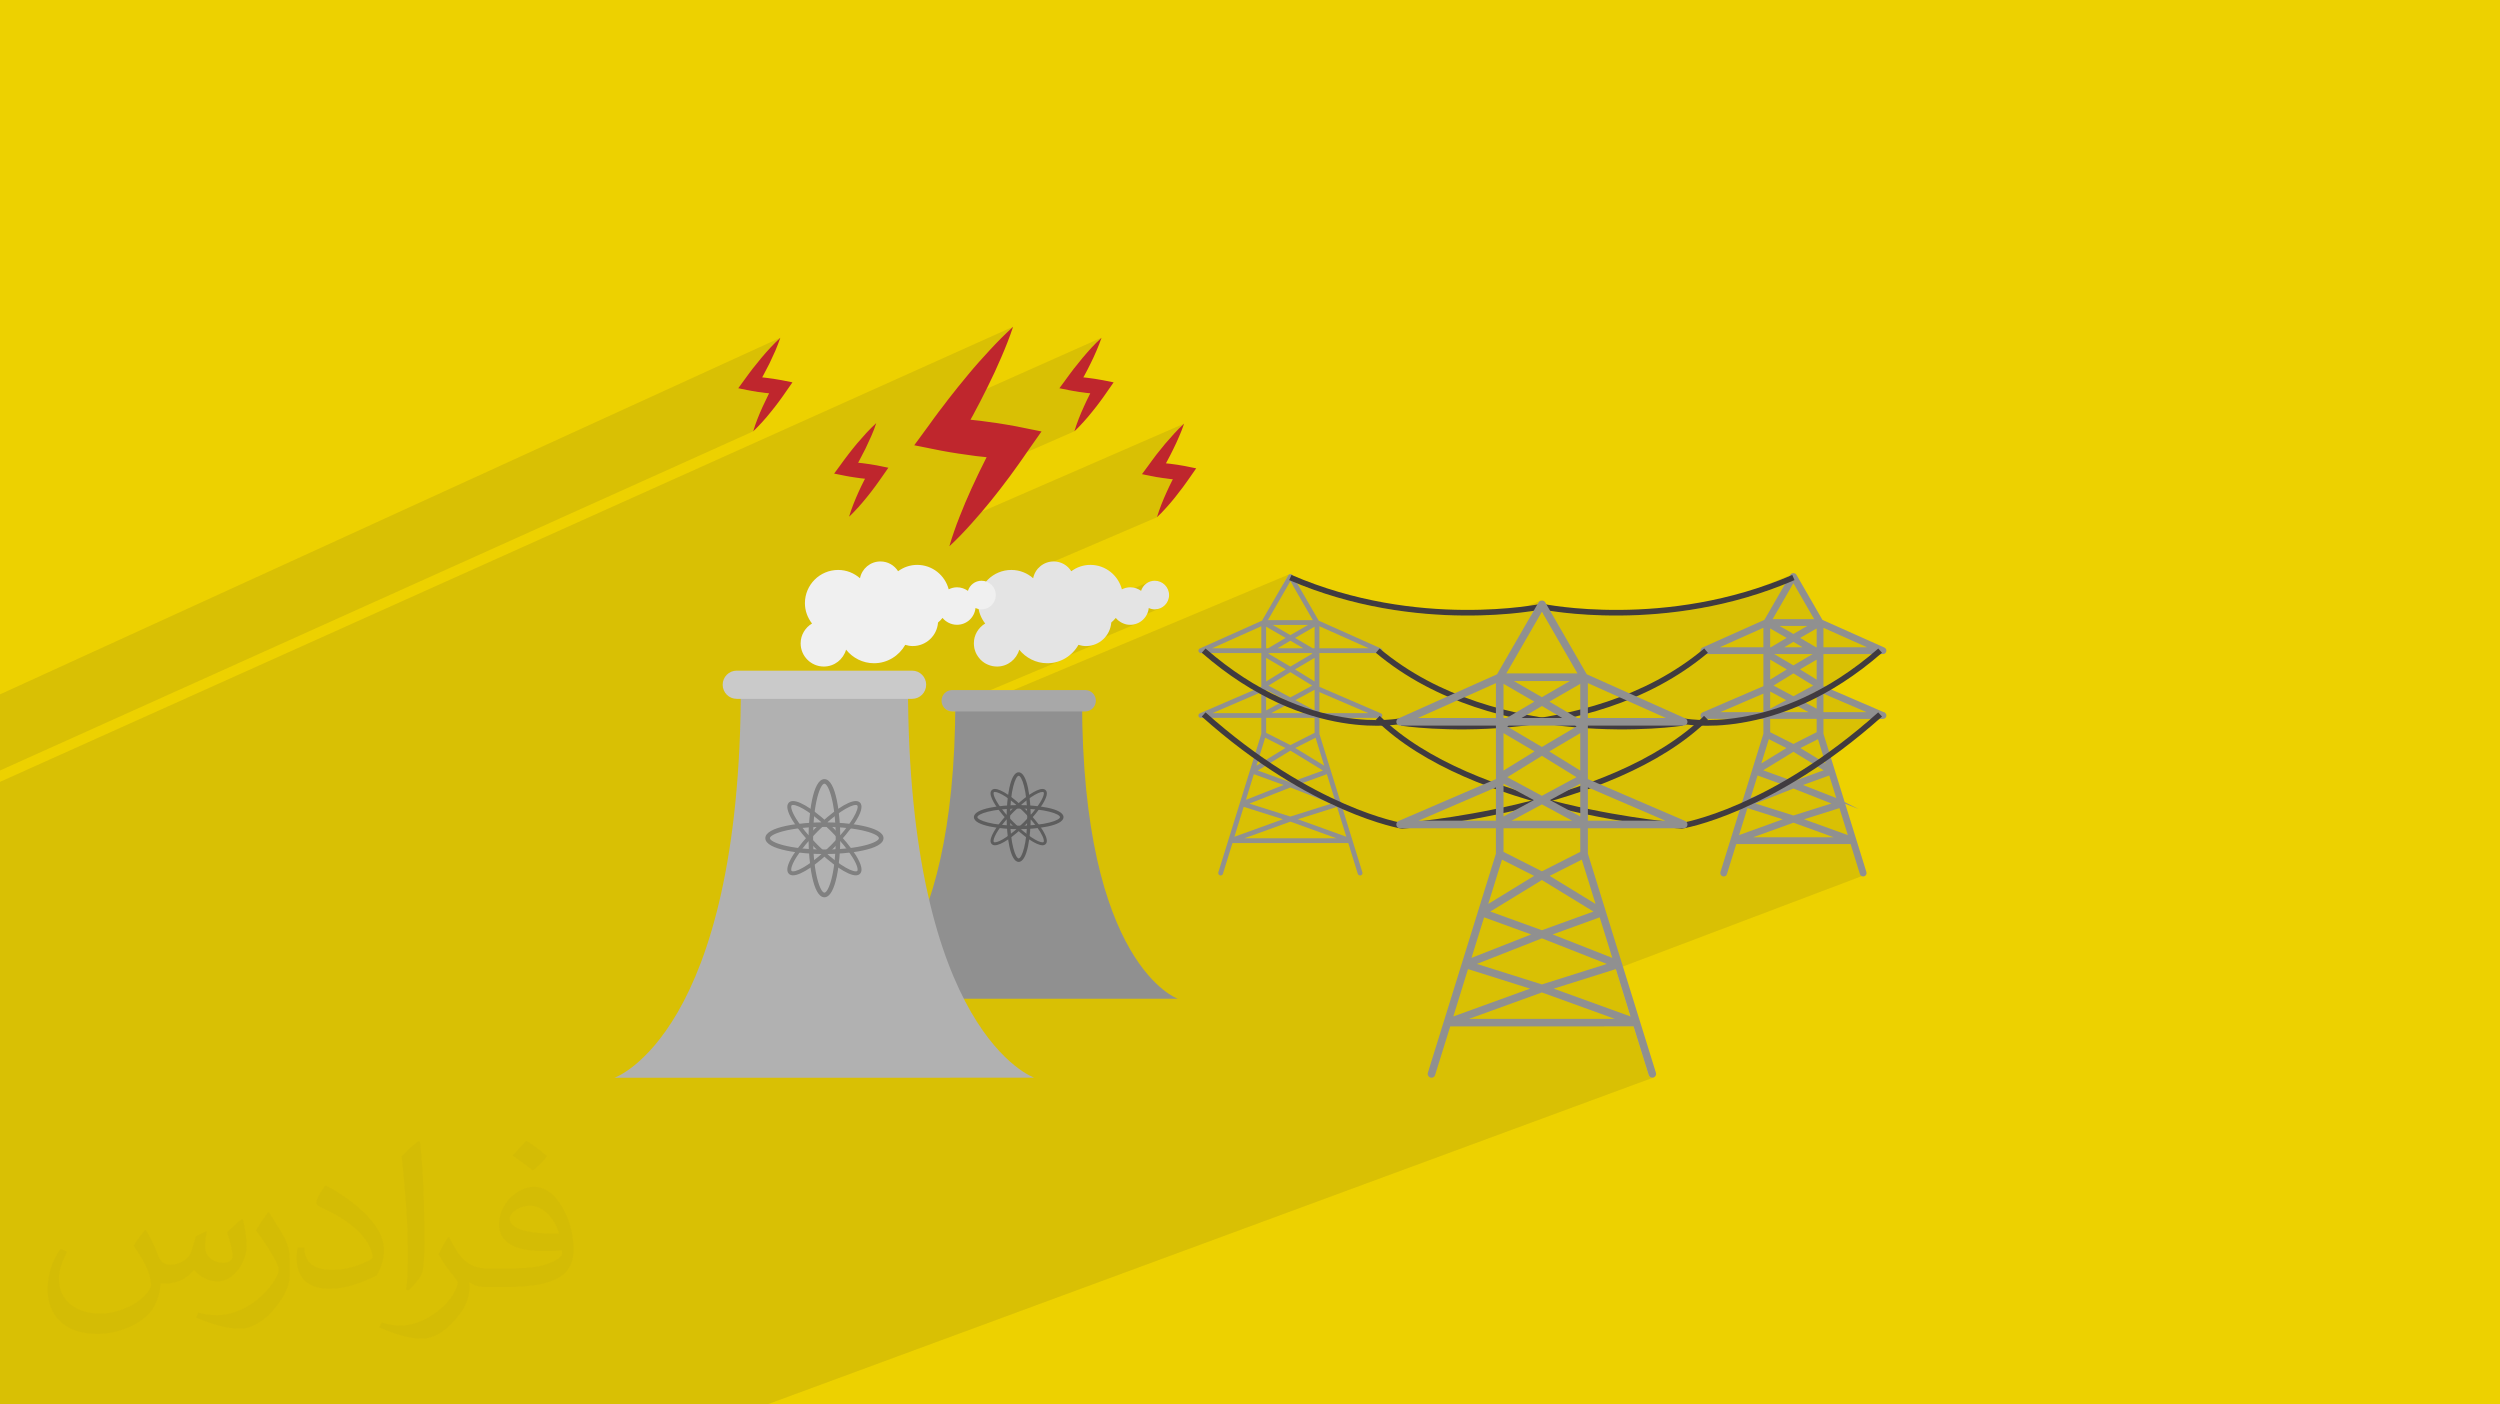 <?xml version="1.0" encoding="UTF-8"?>
<!DOCTYPE svg PUBLIC "-//W3C//DTD SVG 1.0//EN" "http://www.w3.org/TR/2001/REC-SVG-20010904/DTD/svg10.dtd">
<!-- Creator: CorelDRAW -->
<svg xmlns="http://www.w3.org/2000/svg" xml:space="preserve" width="94.192mm" height="52.917mm" version="1.0" style="shape-rendering:geometricPrecision; text-rendering:geometricPrecision; image-rendering:optimizeQuality; fill-rule:evenodd; clip-rule:evenodd"
viewBox="0 0 9404.92 5283.66"
 xmlns:xlink="http://www.w3.org/1999/xlink"
 xmlns:xodm="http://www.corel.com/coreldraw/odm/2003">
 <defs>
  <style type="text/css">
   <![CDATA[
    .str0 {stroke:#909090;stroke-width:7.61;stroke-miterlimit:22.926}
    .fil4 {fill:#403B40;fill-rule:nonzero}
    .fil8 {fill:#5D5D5D;fill-rule:nonzero}
    .fil11 {fill:gray;fill-rule:nonzero}
    .fil3 {fill:#909090;fill-rule:nonzero}
    .fil7 {fill:#A8A8A8;fill-rule:nonzero}
    .fil9 {fill:#B1B1B1;fill-rule:nonzero}
    .fil5 {fill:#BF262D;fill-rule:nonzero}
    .fil10 {fill:#CACACA;fill-rule:nonzero}
    .fil6 {fill:#E4E4E4;fill-rule:nonzero}
    .fil12 {fill:#F0F0F0;fill-rule:nonzero}
    .fil2 {fill:#373435;fill-opacity:0.031}
    .fil1 {fill:#2B2A29;fill-opacity:0.102}
    .fil0 {fill:#EDD100}
   ]]>
  </style>
 </defs>
 <g id="Layer_x0020_1">
  <polygon class="fil0" points="-0,0 9404.92,0 9404.92,5283.66 -0,5283.66 "/>
  <path class="fil1" d="M-0 5252.97l0 -1.68 0 -4.93 0 -1.56 0 -4.65 0 -3.62 0 -1.42 0 -1.33 0 -0.92 0 -0.17 0 -0.67 0 -0.01 0 -0.36 0 -1.31 0 -2.71 0 -1.46 0 -1.66 0 -1.33 0 -0.13 0 -5.5 0 -0.97 0 -6.07 0 -0.05 0 -5.54 0 -0.17 0 -4.61 0 -1.03 0 -1.39 0 -4.11 0 -1.82 0 -2.39 0 -4.26 0 -0.24 0 -0.07 0 -2.78 0 -0.04 0 -5.54 0 -0.91 0 -0.61 0 -6.7 0 -2.81 0 -0.18 0 -0.64 0 -0.59 0 -5.76 0 -4.46 0 -3.69 0 -2.62 0 -1.73 0 -6.66 0 -0.92 0 -15 0 -0.26 0 -0.56 0 -1.39 0 -0.59 0 -1.31 0 -0.98 0 -1.25 0 -5.74 0 -4.38 0 -6.07 0 -2.66 0 -1.06 0 -3.21 0 -5.12 0 -3.63 0 -1.04 0 -1.17 0 -2.89 0 -3.66 0 -3.37 0 -3.03 0 -0.17 0 -1.95 0 -3.43 0 -2.69 0 -0.3 0 -0.86 0 -4.41 0 -0.05 0 -8.57 0 -2.06 0 -0.34 0 -10.7 0 -2.02 0 -0.76 0 -4.75 0 -0.11 0 -0.28 0 -0.01 0 -1.49 0 -1.04 0 -2.23 0 -0.57 0 -3.83 0 -3.14 0 -0.73 0 -1.96 0 -0.21 0 -2.18 0 -3.49 0 -9.4 0 -0.8 0 -12.74 0 -0.83 0 -0.03 0 -6.33 0 -1.38 0 -4.43 0 -1.66 0 -5.3 0 -1.52 0 -0.92 0 -2.1 0 -4.72 0 -7.53 0 -8.67 0 -10.81 0 -4.2 0 -0.46 0 -2.72 0 -0.45 0 -1.54 0 -1.32 0 -10.85 0 -0.79 0 -0.79 0 -3.52 0 -0.37 0 -9.77 0 -6.12 0 -0.3 0 -0.52 0 -1.51 0 -18.63 0 -3.13 0 -0.31 0 -1.17 0 -0.09 0 -6.98 0 -0.37 0 -5.14 0 -2.35 0 -9.57 0 -1.69 0 -0.26 0 -6.96 0 -1.01 0 -1.31 0 -4.7 0 -7.29 0 -3.63 0 -0.8 0 -3.84 0 -0.26 0 -4.54 0 -2.96 0 -1.53 0 -2.17 0 -6.81 0 -0.06 0 -6.68 0 -2.95 0 -1.16 0 -4.73 0 -2.38 0 -5.54 0 -8.91 0 -29.14 0 -0.07 0 -6.61 0 -1 0 -18.2 0 -5.94 0 -5.82 0 -5.6 0 -8.16 0 -14.17 0 -7.89 0 -6.67 0 -1.54 0 -5.23 0 -0.38 0 -1.1 0 -1.32 0 -6.57 0 -2.43 0 -2.73 0 -2.92 0 -4.84 0 -4.74 0 -4.8 0 -10.72 0 -10.37 0 -4.14 0 -4.94 0 -10.39 0 -1.54 0 -3.43 0 -2.06 0 -0.88 0 -1.35 0 -5.37 0 -7.23 0 -3.55 0 -0.42 0 -0.08 0 -9.11 0 -2.38 0 -12.25 0 -1.29 0 -2.94 0 -5.14 0 -8 0 -3.23 0 -11.73 0 -15.83 0 -19.41 0 -11.59 0 -11.3 0 -1.13 0 -5.64 0 -2.56 0 -5.2 0 -1.78 0 -0.92 0 -2.75 0 -9.7 0 -9.33 0 -8.1 0 -3.03 0 -4.38 0 -16.47 0 -8.32 0 -3.21 0 -0.86 0 -1.86 0 -5.62 0 -4.23 0 -7.2 0 -6.44 0 -75.92 0 -17.44 0 -23.17 0 -1.53 0 -10.56 0 -4.47 0 -18.17 0 -5.99 0 -4.37 0 -3.01 0 -3.67 0 -5.43 0 -5.91 0 -6.24 0 -1.08 0 -4.17 0 -13.31 0 -6.03 0 -5.98 0 -1.54 0 -5.08 0 -8.24 0 -4.18 0 -6 0 -7.48 0 -24.96 0 -18.92 0 -14.08 0 -0.15 0 -30.21 0 -51.94 0 -15.95 0 -5.39 0 -5.4 0 -2.33 0 -2.59 0 -5.64 0 -7.07 0 -9.39 0 -3.24 0 -2.87 0 -8.3 0 -14.43 0 -0.75 0 -2.22 0 -4.67 0 -11.53 0 -6.17 0 -5.01 0 -3 0 -3.55 0 -12.04 0 -7.18 0 -5.29 0 -5.34 0 -7.28 0 -1.09 0 -14.86 0 -0.16 0 -6.32 0 -4.09 0 -23.44 0 -5.33 0 -3.04 0 -4.1 0 -8.58 0 -14.4 0 -4.28 0 -11.05 0 -1.57 0 -23.15 0 -19.98 0 -9.56 0 -3.15 0 -0.26 0 -6.05 0 -6.59 0 -13.58 0 -3.42 0 -6.62 0 -14.25 0 -7.51 0 -5.8 0 -4.18 0 -8.83 0 -16.16 0 -9.56 0 -70.44 0 -41.62 0 -18.85 0 -14.73 0 -3.13 0 -6.95 0 -3.42 0 -16.68 0 -2.29 0 -4.29 0 -13.89 0 -14.86 0 -3.1 0 -4.3 0 -0.76 0 -0.01 0 -7.83 0 -3.59 0 -11.14 0 -3.48 0 -0.02 0 -2.67 0 -9.53 0 -5.48 0 -4.26 0 -8.68 0 -6.84 0 -8.51 0 -3.36 0 -0.01 0 -8.24 0 -4.3 0 -0.67 0 -7.92 0 -12.39 0 -4.81 0 -18.67 0 -1.68 0 -2.19 0 -10.92 0 -6.9 0 -5.7 0 -4.09 0 -2.78 0 -5.93 0 -11.3 0 -12.11 0 -9.85 0 -9.95 0 -8.95 0 -26.93 0 -50.7 0 -23.14 0 -20.83 3811.12 -1712.14 -5.76 5.28 -5.71 5.3 -5.67 5.32 -5.63 5.34 -5.59 5.36 -5.55 5.39 -5.5 5.41 -5.46 5.43 -5.42 5.45 -5.38 5.47 -5.34 5.5 -5.31 5.51 -5.27 5.53 -5.25 5.56 -5.22 5.57 -5.19 5.6 -10.34 11.23 -10.29 11.26 -10.22 11.3 -10.14 11.34 -10.04 11.39 -9.93 11.46 -9.82 11.53 -9.68 11.6 -9.74 11.66 -9.66 11.71 -9.59 11.74 -9.52 11.78 -9.45 11.81 -9.4 11.84 -9.34 11.86 -9.29 11.89 -4.64 5.97 -4.59 6 -4.56 6.02 -4.53 6.03 -4.52 6.04 -4.52 6.02 -1.7 2.25 605.57 -269.57 -2.46 2.21 -2.44 2.22 -2.42 2.23 -2.41 2.25 -2.4 2.26 -2.39 2.3 -2.39 2.33 -2.38 2.36 -2.29 2.31 -2.27 2.33 -2.27 2.34 -2.26 2.36 -2.25 2.37 -2.27 2.37 -2.27 2.39 -2.29 2.38 -4.33 4.77 -4.33 4.79 -4.31 4.82 -4.3 4.85 -4.28 4.88 -4.25 4.91 -4.22 4.96 -4.18 4.99 -4.14 4.94 -4.1 4.96 -4.08 4.98 -4.04 5 -4.03 5.03 -4.01 5.04 -4 5.07 -3.99 5.08 -1.95 2.56 -1.93 2.55 -1.93 2.56 -1.91 2.55 -1.92 2.56 -1.92 2.55 -1.93 2.56 -1.95 2.55 -1.95 2.57 -1.93 2.6 -1.91 2.63 -1.9 2.64 -1.89 2.63 -1.89 2.63 -1.87 2.61 -1.88 2.57 -24.03 32.65 43.07 8.61 3.48 0.66 3.49 0.63 3.49 0.6 3.49 0.58 3.51 0.57 3.52 0.57 0.77 0.12 97.23 -42.94 0.02 0.01 -97.22 42.94 2.75 0.44 3.56 0.59 3.48 0.5 3.48 0.49 3.48 0.47 3.48 0.47 3.48 0.47 3.48 0.47 3.48 0.49 3.48 0.5 2.14 0.25 2.15 0.26 2.17 0.25 2.17 0.24 2.17 0.23 2.16 0.21 2.16 0.2 2.14 0.18 -0.42 0.77 -0.4 0.76 -0.39 0.77 -0.38 0.76 -0.39 0.77 -0.39 0.77 -0.4 0.76 -0.41 0.77 -2.72 5.45 -2.72 5.47 -2.7 5.49 -2.68 5.52 -2.64 5.53 -2.6 5.56 -2.56 5.57 -2.5 5.6 -2.6 5.55 -2.52 5.58 -2.46 5.62 -2.41 5.66 -2.36 5.69 -2.34 5.72 -2.31 5.74 -2.3 5.77 -1.11 2.9 -1.1 2.89 -1.1 2.91 -1.09 2.91 -1.08 2.92 -1.06 2.93 -1.05 2.95 -1.03 2.97 -1.02 2.98 -1.01 2.98 -1.01 2.99 -0.99 3 -0.97 3.01 -0.94 3.02 -0.91 3.03 -0.87 3.06 -360.21 157.97 -2.34 4.81 -6.21 12.98 -6.15 13.02 -6.07 13.05 -5.99 13.08 -5.97 13.13 -5.86 13.18 -5.75 13.25 -5.65 13.29 -5.57 13.36 -5.49 13.4 -5.43 13.45 -5.38 13.49 -2.63 6.8 -2.6 6.81 -2.58 6.81 -0.22 0.6 852.93 -371.28 -2.46 2.23 -2.44 2.24 -2.42 2.26 -2.41 2.27 -2.4 2.28 -2.4 2.29 -2.38 2.3 -2.39 2.3 -2.29 2.37 -2.26 2.36 -2.26 2.35 -2.24 2.34 -2.23 2.34 -2.22 2.35 -2.22 2.36 -2.21 2.37 -4.41 4.84 -4.38 4.85 -4.35 4.85 -4.33 4.86 -4.29 4.87 -4.26 4.88 -4.23 4.9 -4.18 4.92 -4.14 4.95 -4.11 4.99 -4.07 5.01 -4.05 5.02 -4.02 5.04 -4.01 5.04 -4 5.04 -4 5.02 -1.95 2.56 -1.93 2.58 -1.92 2.59 -1.92 2.6 -1.91 2.6 -1.93 2.59 -1.93 2.58 -1.94 2.56 -1.95 2.57 -1.93 2.58 -1.91 2.6 -1.9 2.61 -1.89 2.62 -1.89 2.63 -1.87 2.64 -1.88 2.64 -24.03 32.42 43.07 8.61 3.49 0.73 3.51 0.66 3.51 0.6 3.52 0.57 3.53 0.54 2.55 0.4 98.88 -42.71 0.02 0 -98.89 42.71 0.96 0.15 3.51 0.55 3.49 0.58 3.48 0.51 3.49 0.51 3.48 0.5 3.48 0.49 3.48 0.49 3.48 0.47 3.48 0.45 3.48 0.44 2.2 0.25 2.19 0.26 2.16 0.25 2.16 0.26 2.14 0.25 2.14 0.26 2.13 0.25 2.13 0.26 -0.41 0.69 -0.4 0.71 -0.39 0.73 -0.39 0.74 -0.38 0.75 -0.39 0.75 -0.4 0.77 -0.41 0.76 -2.72 5.45 -2.72 5.47 -2.7 5.49 -2.68 5.52 -2.64 5.53 -2.6 5.56 -2.56 5.57 -2.5 5.6 -2.53 5.62 -2.5 5.64 -2.45 5.67 -2.43 5.68 -2.39 5.71 -2.36 5.72 -2.33 5.75 -2.31 5.77 -1.17 2.9 -1.13 2.89 -1.1 2.9 -1.08 2.91 -1.05 2.92 -1.04 2.94 -1.03 2.95 -1.02 2.97 -1.02 2.91 -1.02 2.92 -1 2.95 -0.99 2.97 -0.97 2.99 -0.94 3.01 -0.91 3.04 -0.87 3.05 -445.34 190.92 -2.7 2.66 -7.76 10.76 -5.86 12.02 -3.75 13.07 -680.66 291.37 2.77 2.02 336.93 -144.21 5.14 5.6 5.72 5.03 0.31 0.22 112.83 -48.26 1.43 0.63 1.44 0.59 1.45 0.55 1.47 0.52 1.48 0.49 1.49 0.44 1.51 0.41 1.52 0.36 0.62 2.85 372.33 -159.13 -8.54 4.07 -8.18 4.68 -7.77 5.25 -347.14 148.35 0.32 1.45 2.09 7.34 2.53 7.15 2.94 6.95 3.33 6.74 3.71 6.5 4.07 6.28 4.42 6.03 -9.13 6.26 -8.25 7.34 -7.27 8.31 -6.19 9.18 -4.99 9.95 -3.7 10.64 -2.3 11.21 -0.79 11.69 1.77 17.61 3.96 12.79 554.65 -235.23 -3.61 1.7 -550.99 233.68 1.07 3.46 5.01 9.25 651.17 -275.95 -7.79 3.39 -7.09 4.54 -6.27 5.58 -5.34 6.48 -4.3 7.28 -3.16 7.95 -605.82 256.46 2.27 2.75 12.91 10.65 7.6 4.11 124.66 -52.7 9.93 11.04 11.02 9.92 3.46 2.51 338.75 -142.95 5.13 5.6 5.45 4.82 113.42 -47.83 2.6 1.13 2.67 1.02 2.74 0.89 2.81 0.76 2.85 0.6 2.9 0.45 2.94 0.28 2.97 0.09 10.84 -1.09 10.11 -3.14 -137.39 57.88 0.77 0.32 7.47 2.22 7.82 1.37 8.11 0.47 13.33 -1.26 12.47 -3.62 -200.7 84.46 1.14 0.12 3.64 0.25 3.71 0.08 18.38 -1.78 17.18 -5.09 -168.28 70.77 5.56 -0.58 9.02 -1.58 8.8 -2.17 8.56 -2.75 8.29 -3.29 -435.91 183.27 2.68 2.23 6.82 3.72 7.54 2.37 8.1 0.82 11.56 0 -0.16 11.52 1256.35 -527.23 -1.89 1.3 -1.47 1.82 -19.69 34.07 27.52 -11.53 9.04 15.67 16.78 -7.03 37.09 14.55 36.95 13.4 36.77 12.3 36.54 11.24 36.27 10.21 35.96 9.24 35.58 8.3 35.17 7.41 34.7 6.55 34.2 5.73 33.64 4.96 33.04 4.23 32.4 3.54 31.7 2.89 30.96 2.29 30.17 1.73 29.35 1.2 28.47 0.72 27.55 0.27 26.57 -0.12 25.55 -0.48 24.49 -0.8 23.38 -1.08 22.22 -1.31 21.03 -1.5 15.43 -1.29 118.11 -48.35 -3 2.06 -2.34 2.88 -4.81 8.35 -78.87 32.27 10.85 -1.16 15.75 -1.86 14.31 -1.84 12.83 -1.79 11.3 -1.69 -12.16 21.07 43.21 -17.65 4.33 7.51 26.72 -10.91 11.3 1.69 12.84 1.79 14.32 1.84 15.75 1.86 17.14 1.83 18.47 1.76 19.78 1.65 21.03 1.51 22.23 1.31 23.38 1.07 24.5 0.8 25.56 0.48 26.57 0.12 27.55 -0.27 28.48 -0.72 29.35 -1.21 30.18 -1.72 30.96 -2.3 31.71 -2.9 32.39 -3.54 33.05 -4.23 33.64 -4.96 34.2 -5.74 34.7 -6.55 24.96 -5.26 286.62 -115.64 -1.89 1.3 -1.47 1.82 -0.45 0.78 -39.77 16.4 -228.56 92.21 31.3 -7.31 35.95 -9.25 36.27 -10.21 36.53 -11.24 36.76 -12.31 36.95 -13.41 37.08 -14.56 -1.37 2.38 27.13 -10.93 84.58 146.62 -44.96 17.95 26.82 0 -66.44 38.37 -21.37 8.53 3.42 1.97 -7.03 4.15 116.23 -46.34 0 5.43 17.94 -7.15 185.38 82.85 -45.86 18.13 50.37 0 -11.88 9.85 -11.85 9.61 -7.36 5.82 64.02 -25.27 4.94 0 1.56 -0.14 1.48 -0.4 -78.68 31.05 -9.56 7.38 -11.74 8.86 -11.71 8.62 -11.66 8.38 -11.62 8.14 -11.57 7.92 -11.53 7.69 -11.47 7.46 -11.43 7.24 -11.37 7.02 -11.32 6.8 -11.26 6.59 -11.2 6.38 -163.34 64.34 -1.16 0.62 141.91 -55.9 0 3.29 -8.12 4.26 -8.08 4.15 -8.05 4.05 -8.01 3.94 -7.97 3.84 -7.93 3.74 -7.89 3.64 -7.85 3.54 -232.05 91.36 8.51 -1.32 16.49 -2.88 16.92 -3.29 17.36 -3.72 12.25 -2.9 251.61 -98.98 174.59 75.07 -45.95 17.94 48.26 0 -10.58 9.16 -10.54 9.02 -5.89 4.97 59.37 -23.14 9.26 0 1.56 -0.13 1.48 -0.38 -81.17 31.64 -5.59 4.66 -10.43 8.6 -10.39 8.48 -10.35 8.34 -10.3 8.21 -10.26 8.07 -10.22 7.94 -10.17 7.82 -10.12 7.68 -10.08 7.56 -10.02 7.42 -9.98 7.3 -9.92 7.18 -16.81 6.54 1.39 4.44 -3.01 2.11 -3 2.1 -3 2.09 -2.99 2.08 -2.98 2.07 -2.98 2.05 -2.98 2.05 -2.97 2.03 -21.2 8.24 4.74 2.9 -13.13 8.73 -13.01 8.5 -12.9 8.29 -6.25 3.95 92.28 -35.83 5.35 17.15 -21.21 8.23 16.25 9.91 -354.73 137.45 -11.87 4.85 -16.99 6.71 -176.43 68.37 3.31 0.3 4.01 0.35 3.44 0.3 2.86 0.23 2.26 0.18 1.66 0.13 1.01 0.08 0.43 -0.17 1.15 -0.2 3.06 -0.56 4.93 -0.98 6.76 -1.43 8.52 -1.94 10.25 -2.5 9.13 -2.36 374.68 -145.06 0.7 0.28 24.88 -9.64 111.69 -40.67 29.97 96.4 0 0.01 -24.88 9.58 12.09 4.75 -391.85 150.74 -1.57 5.03 65.99 -25.38 172.97 -62.62 2.53 0.92 25.73 -9.9 147.4 -46.59 34.94 112.45 -62.02 23.67 69.27 0 35.9 115.7 0.54 1.37 0.75 1.23 0.93 1.07 1.08 0.91 1.2 0.73 1.3 0.54 1.38 0.34 1.42 0.11 0.35 -0.01 0.34 -0.02 0.33 -0.04 0.32 -0.04 0.32 -0.06 0.33 -0.07 0.34 -0.07 0.35 -0.07 -933.08 353.05 55.05 177.71 -99.96 37.41 111.6 0 56.89 182.9 0.88 2.25 1.19 1.99 1.46 1.74 1.69 1.45 1.88 1.16 2.05 0.84 2.17 0.52 2.26 0.18 0.51 -0.01 0.52 -0.03 0.54 -0.04 0.54 -0.06 0.53 -0.08 0.54 -0.1 0.52 -0.12 0.51 -0.13 -3334.23 1229.95 -2.48 0 -38.15 0 -508.93 0 -102.84 0 -32.39 0 -88.85 0 -2.4 0 -5.51 0 -53.17 0 -300.24 0 -1.13 0 -0.35 0 -22.53 0 -12.98 0 -6.1 0 -6.99 0 -3.91 0 -24.51 0 -35.92 0 -4.11 0 -208.66 0 -61.48 0 -20.05 0 -60.03 0 -1.52 0 -3.28 0 -31.57 0 -2.31 0 -0.03 0 -11.98 0 -8.1 0 -1.86 0 -62.53 0 -3.71 0 -5.1 0 -51.07 0 -27.3 0 -23.12 0 -4.34 0 -7.39 0 -1.59 0 -10.21 0 -21.53 0 -0.03 0 -4.66 0 -159.36 0 -72.59 0 -3.07 0 -1.56 0 -4.34 0 -5.82 0 -1.24 0 -14.57 0 -0.97 0 -0.45 0 -17.32 0 -2.69 0 -0.87 0 -0.51 0 -3.71 0 -0.66 0 -2.95 0 -27.55 0 -0.02 0 -1.21 0 -6.59 0 -4.42 0 -4.23 0 -9.77 0 -5.62 0 -12.67 0 -0.62 0 -23.76 0 -2.35 0 -10.65 0 -2.4 0 -13.97 0 -11.18 0 -51.62 0 -7.31 0 -51.56 0 -0.52 0 -0.98 0 -2.56 0 -5.46 0 -10.36 0 -17.65 0 -3.71 0 -4.41 0 -12.5 0 -1.44 0 -6.74 0 -0.25 0 -12.74 0 -10.51 0 -0.03 0 -41.46 0 -25.53 0 -1.72 0 -8.63 0 -28.74 0 -2.82 0 -11.56 0 -3.97 0 -30.68 0 -7.41 0 -2.29 0 -16.12 0 -5.47 0 -45.85 0 -25.34 0 -22.22 0 -0.04 0 -1.55 0 -0.58 0 -0.56 0 -1.45 0 -0.75 0 -0.28 0 -1.59 0 -10.56 0 -0.89 0 -0.21 0 -4.5 0 -2.87 0 -0.73 0 -2.49 0 -1.52 0 -11.62 0 -8.6 0 -1.68 0 -0.22 0 -2.24 0 -1.88 0 -7.65 0 -1.22 0 -1.15 0 -3.23 0 -3.6 0 -3.57 0 -0.35 0 -3.45 0 -6.08 0 -1.93 0 0 -1.41 0 -0.24 0 -0.12 0 -2.21 0 -3.86 0 -4.09 0 -8.56 0 -0.14 0 -1.69 0 -0.88 0 -3.77 0 -3.17 0 -0.56zm0 -2487.64l0 -2.48 0 -0.02 0 -13.92 0 -26.33 0 -20.48 0 -13.07 0 -12.55 0 -23.75 0 -21.79 0 -9.86 0 -8.82 2935.6 -1341.62 -2.46 2.21 -2.43 2.22 -2.42 2.23 -2.39 2.25 -2.38 2.26 -2.35 2.3 -2.33 2.33 -2.31 2.36 -2.36 2.31 -2.33 2.33 -2.3 2.34 -2.27 2.36 -2.25 2.37 -2.23 2.37 -2.22 2.39 -2.21 2.38 -4.41 4.77 -4.38 4.79 -4.35 4.82 -4.33 4.85 -4.29 4.88 -4.26 4.91 -4.23 4.96 -4.18 4.99 -4.14 4.94 -4.1 4.96 -4.08 4.98 -4.04 5 -4.03 5.03 -4.01 5.04 -4 5.07 -3.99 5.08 -1.95 2.56 -1.93 2.55 -1.93 2.56 -1.91 2.55 -1.92 2.56 -1.92 2.55 -1.93 2.56 -1.95 2.55 -1.95 2.57 -1.93 2.6 -1.91 2.63 -1.9 2.64 -1.89 2.63 -1.89 2.63 -1.87 2.61 -1.88 2.57 -23.79 32.65 42.85 8.61 3.49 0.66 3.51 0.63 3.51 0.6 3.53 0.58 3.52 0.57 3.52 0.57 2.72 0.44 95.42 -43.26 0.02 0.01 -95.4 43.26 0.76 0.12 3.49 0.59 3.48 0.5 3.49 0.49 3.49 0.47 3.49 0.47 3.51 0.47 3.52 0.47 3.54 0.49 3.55 0.5 2.13 0.25 2.12 0.26 2.13 0.25 2.13 0.24 2.13 0.23 2.13 0.21 2.12 0.2 2.13 0.18 -0.41 0.77 -0.4 0.76 -0.39 0.77 -0.39 0.76 -0.38 0.77 -0.39 0.77 -0.4 0.76 -0.41 0.77 -2.72 5.45 -2.69 5.47 -2.67 5.49 -2.65 5.52 -2.63 5.53 -2.61 5.56 -2.59 5.57 -2.56 5.6 -2.53 5.55 -2.5 5.58 -2.45 5.62 -2.43 5.66 -2.39 5.69 -2.36 5.72 -2.33 5.74 -2.31 5.77 -1.11 2.9 -1.1 2.89 -1.1 2.91 -1.09 2.91 -1.08 2.92 -1.06 2.93 -1.05 2.95 -1.03 2.97 -1.02 2.98 -1.01 2.98 -1.01 2.99 -0.99 3 -0.97 3.01 -0.94 3.02 -0.91 3.03 -0.87 3.06 -2833.35 1275.76 0 -19.27 0 -18.24 0 -34.33 0 -32.45 0 -4.39 0 -8.91 0 -15.55z"/>
  <path class="fil2" d="M548.54 4627.69c17.95,27.21 29.6,53.36 40.96,82.43 8.45,16.91 12.93,48.09 52.57,48.09 11.61,0 28.28,-3.42 43.06,-11.61 16.63,-8.73 29.32,-21.94 35.94,-42l15.85 -53.36 38.57 -19.02 2.64 2.64c-5.27,20.09 -6.59,39.36 -6.59,54.43 0,44.63 38.57,61.56 69.22,61.56 17.95,0 34.09,-8.73 34.09,-25.11 0,-21.13 -8.98,-57.06 -20.62,-89.29 17.95,-17.95 35.94,-35.94 56.53,-50.47l3.17 1.6c8.98,38.04 14,75.56 14,100.66 0,24.57 -10.83,51.79 -19.81,69.49 -18.49,34.87 -51.25,62.62 -90.87,62.62 -30.1,0 -63.65,-15.07 -86.66,-43.06l-1.32 0c-21.66,26.96 -55.22,51.25 -108.86,51.25l-16.63 0c-2.64,35.41 -10.29,60.49 -21.94,82.95 -31.95,62.34 -126.81,106.47 -216.1,106.47 -124.17,0 -186.51,-71.59 -186.51,-166.96 0,-58.91 19.27,-113.6 48.88,-152.42l24.29 10.04c-18.49,35.41 -30.91,68.68 -30.91,101.45 0,89.29 72.66,131.83 156.4,131.83 77.68,0 173.83,-49.41 191.28,-106.72 -6.59,-62.62 -30.1,-91.93 -66.04,-148.99 10.83,-19.02 24.83,-38.04 42.28,-58.38l3.17 0 0 0 0 0 -0.02 -0.09zm1432.13 -336.04c26.15,16.39 51.79,35.66 76.87,57.85 -14,19.81 -31.45,37.79 -53.11,53.64 -25.11,-20.34 -50.19,-37.79 -75.84,-56.27 17.42,-19.55 34.62,-38.29 52.04,-55.22l0 0 0 0 0 0 0 0 0 0 0.03 0zm13.47 244.11c-42.28,0 -76.87,27.75 -76.87,48.34 0,44.13 84.53,57.85 185.72,57.31 -12.68,-51.79 -57.06,-105.68 -108.86,-105.68l0.01 0.03zm-94.86 236.19c54.96,0 103.04,-1.6 139.74,-10.83 40.96,-10.29 75.56,-30.91 75.56,-45.17 0,-3.7 0,-8.19 -1.32,-11.89 -22.98,2.11 -49.41,2.11 -72.38,2.11 -74.49,0 -131.55,-16.91 -154.02,-58.66 -5.55,-11.61 -9.51,-24.57 -9.51,-39.36 0,-40.43 17.42,-79.79 48.09,-107 25.61,-22.45 53.89,-36.44 82.67,-36.44 52.04,0 93.51,41.75 122.57,107.54 15.85,35.94 26.68,77.4 26.68,129.72 0,34.87 -9.51,64.19 -31.17,85.85 -40.43,39.11 -114.92,53.89 -229.04,53.89l-51.79 0 0 0 -13.47 0c-28.28,0 -48.62,-5.02 -64.72,-17.42l-2.64 0c0.79,6.59 1.32,12.93 1.32,19.02 0,25.61 -8.45,58.38 -25.61,84.53 -50.72,75.3 -105.68,108.04 -153.24,108.04 -48.09,0 -107,-18.49 -160.11,-42.54l9.51 -18.49c17.17,7.13 40.96,11.89 73.7,11.89 85.85,0 198.66,-82.43 212.66,-163 -3.17,-6.59 -8.98,-15.32 -17.17,-24.57 -25.11,-29.85 -40.96,-54.68 -55.75,-80.83 12.68,-25.11 24.29,-45.17 35.13,-63.4l4.49 -0.53c36.72,74.77 69.99,117.55 144.23,117.55l11.61 0 0 0 53.89 0 0 0 0 0 0 0 0 0 0 0 0.09 0.01zm-371.98 79c6.34,-34.34 6.87,-72.91 6.87,-108.86l0 -53.36c0,-99.6 -12.68,-244.36 -22.98,-338.68 17.95,-19.27 43.06,-42 62.87,-57.31l5.81 1.6c13.47,118.62 16.63,256 16.63,383.06 0,33.3 -1.32,65.79 -4.49,89.55 -1.85,30.1 -19.27,52.83 -56.53,87.7l-8.19 -3.7zm-382.8 -157.19c1.85,46.77 24.83,83.49 105.15,83.49 49.93,0 92.19,-12.93 138.96,-35.13 8.45,-3.7 12.93,-8.73 12.93,-12.93 0,-29.32 -22.45,-68.15 -60.23,-103.55 -36.72,-33.3 -85.34,-62.62 -130.76,-82.18 -15.6,-6.59 -20.62,-13.47 -20.62,-20.09 0,-13.47 17.95,-41.75 32.77,-62.09l5.02 -0.53c52.04,27.21 110.17,67.64 153.24,112.53 39.11,41.47 63.4,83.49 63.4,129.19 0,33.81 -10.29,65.51 -26.96,95.11 -57.06,28.79 -117.83,50.72 -178.06,50.72 -73.17,0 -123.1,-34.34 -123.1,-114.92 0,-8.73 0,-22.19 3.17,-39.64l25.11 0 0 0 0 0 0 0 0 0 0 0 -0.02 0zm-132.37 -132.9l45.45 73.45c16.63,27.21 32.23,56.81 32.23,103.55l0 59.7c0,48.34 -30.91,100.13 -80.83,151.38 -39.11,34.62 -73.7,49.41 -105.68,49.41 -47.55,0 -101.98,-14.79 -164.85,-41.75l7.13 -18.49c19.81,5.27 42.79,9.77 71.06,9.77 90.36,-0.53 182.8,-66.57 225.08,-147.15 5.02,-9.26 6.87,-17.95 6.87,-24.04 0,-9.26 -5.02,-19.55 -8.98,-28.79 -22.98,-43.31 -48.62,-82.95 -76.87,-119.68 14.79,-23.25 29.6,-45.7 45.7,-67.9l3.7 0.53 0 0 0 0 0 0 0 0 0 0 -0.02 0.01z"/>
  <g id="_2161831940560">
   <g>
    <path class="fil3 str0" d="M7087.15 2683.48l-231.2 -99.65 0 -126.97 227.77 0c4.2,0 8.02,-3.05 8.79,-7.25 0.95,-4.2 -1.15,-8.4 -5.15,-10.11l-234.07 -104.62 -98.71 -171.07c-3.25,-5.53 -12.41,-5.53 -15.66,0l-98.7 171.07 -234.07 104.62c-3.81,1.72 -5.92,5.91 -5.15,10.11 0.95,4.2 4.58,7.25 8.98,7.25l227.57 0 0 126.97 -231.2 99.65c-4,1.72 -6.11,5.92 -5.34,10.12 0.95,4.19 4.58,7.06 8.98,7.06l227.57 0.01 0 60.33 -161.71 520.82c-1.53,4.58 1.15,9.74 5.92,11.26 0.95,0.19 1.92,0.38 2.67,0.38 4.01,0 7.45,-2.48 8.6,-6.29l35.9 -115.7 435.67 0 35.9 115.7c1.15,3.81 4.76,6.29 8.59,6.29 0.96,0 1.72,-0.18 2.68,-0.38 4.76,-1.53 7.45,-6.68 5.91,-11.26l-161.71 -520.82 0 -60.33 227.77 0c4.2,0 8.02,-2.87 8.79,-7.07 0.95,-4.19 -1.34,-8.4 -5.35,-10.11l0 -0.01zm-340.4 -0.75l-71.78 0 71.78 -38.76 71.78 38.76 -71.78 0zm0 -154.08l82.1 50.59 -82.1 44.29 -82.09 -44.29 82.09 -50.59zm91.26 66.25l0 77.7 -72.16 -38.75 72.16 -38.95zm0 -31.31l-73.7 -45.43 73.7 -43.34 0 88.78zm-182.51 31.31l72.16 38.95 -72.16 38.75 0 -77.7zm0 -31.31l0 -88.78 73.88 43.34 -73.88 45.43zm91.25 -124.86l-48.3 0 48.3 -28.45 48.31 28.45 -48.31 0zm-91.25 0l0 -81.14 73.31 42.19 -65.86 38.95 -7.45 0zm91.25 -49.45l-66.44 -38.37 132.88 0 -66.44 38.37 0 0zm17.95 10.49l73.31 -42.19 0 81.14 -7.45 0 -65.86 -38.95zm91.25 38.95l0 -82.85 185.38 82.85 -185.38 0zm-109.2 -252.39l84.58 146.62 -169.15 0 84.57 -146.62zm-294.58 252.39l185.38 -82.85 0 82.85 -185.38 0zm294.58 18.13l79.05 0 3.43 2.11 -82.49 48.68 -82.48 -48.68 3.63 -2.11 78.84 0zm-109.2 146.82l0 79.05 -183.85 0 183.85 -79.05 0 0zm14.51 171.64l76.17 38.57 -108.82 66.63 32.64 -105.2zm94.7 48.49l122.57 74.85 -122.57 44.48 -122.37 -44.48 122.37 -74.85zm167.25 185l-141.67 -55.75 111.69 -40.67 29.97 96.4 0 0.01zm-167.25 63l-154.26 -48.68 154.26 -60.72 154.46 60.72 -154.46 48.68zm-137.27 -159.41l111.69 40.66 -141.67 55.76 29.97 -96.41 0 0zm-38.17 122.94l147.39 46.59 -182.33 65.86 34.95 -112.45zm175.44 118.18l-172.97 0 172.97 -62.62 172.98 62.62 -172.98 0zm28.26 -71.59l147.4 -46.59 34.94 112.45 -182.33 -65.86zm99.28 -201.43l-109.01 -66.63 76.17 -38.57 32.84 105.2zm-36.28 -123.71l-91.26 46.2 -91.25 -46.2 0 -56.14 182.51 0.01 0 56.14 0 -0.01zm17.94 -74.07l0 -79.05 183.85 79.05 -183.85 0z"/>
    <path class="fil4" d="M5802.66 2271.29c1.34,0.19 463.94,97.56 939.89,-108.44l8.4 19.48c-482.06,208.85 -951.15,110.15 -952.49,109.96l4.2 -21 0 -0.01zm525.98 429.95c0.95,0.19 348.42,77.51 737.32,-261.55l14.13 16.04c-397.11,346.33 -754.89,266.71 -755.85,266.53l4.39 -21 0 -0.01zm-1055.01 7.64c1.91,0.38 691.69,105 1137.68,-269.39l13.75 16.42c-453.43,380.69 -1152.39,274.54 -1154.48,274.15l3.05 -21.19 0.01 0.01z"/>
    <path class="fil4" d="M5271.34 3096.24c2.3,-0.18 786.39,-56.13 1139.21,-403.21l15.08 15.27c-358.73,352.64 -1150.47,409.14 -1152.75,409.33l-1.53 -21.38 0 -0.01zm1053.29 0c0.96,-0.18 335.44,-54.03 741.14,-416.39l14.32 15.85c-410.66,366.74 -750.88,421.54 -751.83,421.73l-3.63 -21.19 0.01 0z"/>
    <path class="fil3" d="M4508.62 2693.6c0.76,4.2 4.58,7.07 8.78,7.07l227.58 0 0 60.33 -161.71 520.82c-1.34,4.58 1.34,9.74 6.11,11.26 0.77,0.19 1.72,0.38 2.67,0.38 3.82,0 7.45,-2.48 8.6,-6.29l35.9 -115.7 435.67 0 35.71 115.7c1.34,3.81 4.77,6.29 8.78,6.29 0.77,0 1.72,-0.18 2.68,-0.38 4.76,-1.53 7.25,-6.68 5.91,-11.26l-161.71 -520.82 0 -60.33 227.58 0c4.39,0 8.02,-2.87 8.98,-7.07 0.76,-4.19 -1.34,-8.4 -5.35,-10.11l-231.2 -99.66 0 -126.96 227.58 -0.01c4.19,0 8.02,-3.05 8.98,-7.25 0.76,-4.2 -1.34,-8.4 -5.15,-10.11l-234.07 -104.62 -98.71 -171.07c-3.25,-5.53 -12.41,-5.53 -15.66,0l-98.89 171.07 -233.87 104.62c-4.01,1.72 -6.12,5.91 -5.15,10.11 0.76,4.2 4.57,7.25 8.78,7.25l227.57 0 0 126.97 -231.2 99.65c-3.81,1.72 -6.11,5.92 -5.15,10.12l0 0zm273.96 -10.87l71.79 -38.76 71.59 38.76 -143.38 0zm153.89 -103.48l-82.1 44.29 -82.29 -44.29 82.29 -50.59 82.1 50.59zm-101.19 54.6l-72.16 38.76 0 -77.71 72.16 38.95zm-72.16 -159.03l73.69 43.33 -73.69 45.44 0 -88.78zm182.31 197.79l-72.16 -38.76 72.16 -38.95 0 77.71zm-73.68 -154.46l73.69 -43.33 0 88.78 -73.69 -45.44zm-65.68 -79.42l48.3 -28.45 48.31 28.45 -96.6 0zm132.11 0l-66.06 -38.95 73.31 -42.19 0 81.14 -7.25 0zm-150.44 -87.82l133.07 0 -66.44 38.37 -66.64 -38.37 0.01 0zm-17.17 87.82l-7.45 0 0 -81.14 73.31 42.19 -65.86 38.95zm-210.78 0l185.2 -82.85 0 82.85 -185.2 0zm379.17 -105.77l-169.15 0 84.57 -146.62 84.58 146.62zm24.62 105.77l0 -82.85 185.38 82.85 -185.38 0zm-30.35 18.13l3.62 2.11 -82.48 48.68 -82.48 -48.68 3.43 -2.11 157.89 0zm214.21 225.87l-183.85 0 0 -79.05 183.85 79.05zm-165.71 197.78l-108.83 -66.63 76.18 -38.57 32.64 105.2zm-4.96 18.14l-122.38 44.48 -122.56 -44.48 122.56 -74.85 122.38 74.85zm-259.85 13.75l111.88 40.66 -141.66 55.76 29.78 -96.41 -0.01 0zm-16.98 110.73l154.45 -60.72 154.27 60.72 -154.27 48.68 -154.45 -48.68zm321.69 -14.33l-141.86 -55.75 111.88 -40.67 29.97 96.4 0 0.01zm43.14 138.99l-182.32 -65.86 147.39 -46.59 34.94 112.45zm-383.36 5.73l172.97 -62.62 172.97 62.62 -345.94 0zm-37.61 -5.73l34.94 -112.45 147.39 46.59 -182.32 65.86zm115.69 -372.48l76.17 38.57 -108.82 66.63 32.64 -105.2zm3.63 -74.65l182.31 0 0 56.14 -91.06 46.2 -91.26 -46.2 0 -56.14 0.01 0zm-201.8 -17.94l183.66 -79.05 0 79.05 -183.66 0z"/>
    <path class="fil4" d="M5802.66 2292.29c-1.33,0.19 -470.42,98.9 -952.68,-109.96l8.6 -19.48c475.77,206.01 938.55,108.64 939.89,108.45l4.19 21 0 0zm-525.78 429.95c-1.15,0.19 -358.73,79.81 -755.85,-266.53l14.13 -16.04c388.9,339.07 736.38,261.74 737.32,261.55l4.39 21 0 0.01zm1053.67 7.83c-2.1,0.38 -701.05,106.54 -1154.48,-274.15l13.75 -16.42c445.98,374.39 1135.77,269.77 1137.68,269.38l3.06 21.2 0 -0.01z"/>
    <path class="fil4" d="M6328.26 3117.63c-2.3,-0.18 -794.03,-56.69 -1152.76,-409.33l14.9 -15.27c353.01,347.08 1137.11,403.03 1139.4,403.21l-1.53 21.39 0 0zm-1055.4 -0.19c-0.95,-0.19 -341.36,-54.99 -751.83,-421.73l14.13 -15.85c405.89,362.36 740.38,416.2 741.34,416.39l-3.63 21.2 0 -0.01z"/>
    <path class="fil3" d="M6339.52 3088.42l-366 -157.5 0.01 -201.24 360.44 0c6.69,0 12.6,-4.77 13.94,-11.26 1.34,-6.69 -2.1,-13.37 -8.21,-16.05l-370.38 -165.72 -156.36 -270.91c-5.15,-8.78 -19.66,-8.78 -24.82,0l-156.36 270.91 -370.38 165.72c-6.29,2.68 -9.55,9.36 -8.21,16.05 1.34,6.49 7.25,11.26 13.94,11.26l360.45 0 0 201.23 -366 157.5c-6.3,2.68 -9.74,9.55 -8.4,16.05 1.34,6.68 7.25,11.45 13.94,11.45l360.45 0 0 95.47 -256.02 824.38c-2.3,7.44 1.91,15.46 9.35,17.94 1.54,0.38 2.87,0.57 4.39,0.57 6.12,0 11.65,-3.81 13.56,-10.11l56.9 -182.9 689.59 0 56.89 182.9c1.92,6.3 7.45,10.11 13.56,10.11 1.34,0 2.87,-0.19 4.2,-0.57 7.63,-2.49 11.83,-10.5 9.55,-17.94l-256.02 -824.38 0 -95.47 360.44 0c6.69,0 12.6,-4.76 13.94,-11.45 1.34,-6.5 -2.1,-13.37 -8.4,-16.05l0 0.01zm-538.96 -1.15l-113.59 0 113.6 -61.1 113.6 61.1 -113.61 0zm0 -243.8l130.01 80.19 -130.01 70.06 -130.01 -70.06 130.01 -80.19zm144.34 104.81l0 123.14 -114.18 -61.48 114.18 -61.67zm0 -49.45l-116.65 -71.98 116.65 -68.73 0 140.71zm-288.67 49.45l114.17 61.67 -114.17 61.48 0 -123.14zm0 -49.45l0 -140.71 116.65 68.73 -116.65 71.98zm144.33 -197.79l-76.55 0 76.56 -45.05 76.36 45.05 -76.37 0zm-144.33 0l0 -128.49 115.88 67.02 -104.23 61.48 -11.65 -0.01zm144.33 -78.27l-105.39 -60.72 210.59 0 -105.2 60.72zm28.26 16.79l116.08 -67.01 0 128.48 -11.65 0.01 -104.43 -61.48zm144.72 61.48l0 -131.16 293.44 131.16 -293.44 0zm-172.98 -399.6l133.83 231.97 -267.65 0 133.83 -231.97zm-466.4 399.6l293.44 -131.16 0 131.16 -293.44 0zm466.4 28.64l124.86 0 5.73 3.25 -130.59 77.13 -130.59 -77.13 5.73 -3.25 124.86 0zm-172.97 232.35l0 125.24 -290.96 0 290.97 -125.24 -0.01 0zm22.91 271.87l120.67 61.1 -172.4 105.57 51.73 -166.67zm150.06 76.74l193.78 118.56 -193.78 70.26 -193.98 -70.26 193.98 -118.56zm264.81 292.87l-224.34 -88.21 176.98 -64.33 47.36 152.54zm-264.81 99.86l-244.56 -77.13 244.56 -96.22 244.38 96.22 -244.38 77.13zm-217.45 -252.4l176.98 64.33 -224.34 88.21 47.36 -152.54zm-60.52 194.74l233.3 73.5 -288.48 104.62 55.18 -178.13 0.01 0.01zm277.97 187.11l-273.97 0 273.98 -99.28 273.97 99.28 -273.98 0zm44.48 -113.6l233.5 -73.51 55.18 178.13 -288.67 -104.62 0 0zm157.32 -318.65l-172.59 -105.57 120.85 -61.1 51.74 166.67zm-57.46 -195.88l-144.34 73.13 -144.34 -73.13 0 -88.78 288.68 0 0 88.78zm28.64 -117.41l0 -125.24 290.96 125.24 -290.96 0z"/>
   </g>
   <g>
    <path class="fil5" d="M3819.51 1603.2c-21.77,-4.31 -43.75,-7.26 -65.51,-11.1 -21.99,-3.18 -43.98,-6.12 -65.97,-9.07 -12.24,-1.36 -24.71,-2.73 -37.17,-4.07 3.17,-5.44 6.34,-11.1 9.3,-16.54 19.04,-35.6 37.86,-71.19 55.54,-107.69 18.14,-36.05 34.92,-73 51,-110.4 8.17,-18.59 15.87,-37.63 23.35,-56.67 7.48,-19.05 14.5,-38.31 21.08,-58.26 -15.41,14.05 -30.37,28.33 -44.88,42.85 -14.52,14.52 -28.57,29.25 -42.4,44.2 -27.66,29.92 -54.87,60.07 -80.48,91.13 -26.08,31.05 -51.24,62.58 -75.96,94.31 -12.46,15.87 -24.25,32.19 -36.49,48.06 -12.24,16.11 -23.8,32.42 -35.6,48.75l-56 76.39 100.89 20.18c21.76,4.53 43.74,7.48 65.51,11.1 21.99,3.4 43.98,6.12 65.97,9.3 13.37,1.36 26.75,2.73 39.9,4.31 -2.28,4.52 -4.76,9.3 -7.03,14.05 -17.23,34.01 -34.01,68.69 -49.87,103.59 -16.1,34.92 -30.82,70.51 -45.11,106.55 -7.03,18.13 -13.83,36.27 -20.18,54.86 -6.57,18.36 -12.46,36.95 -17.9,56 14.51,-13.37 28.57,-27.2 41.94,-41.03 13.61,-14.06 26.98,-28.34 39.9,-42.86 25.85,-28.79 51.01,-58.03 75.05,-87.96 24.25,-29.93 47.6,-60.31 70.5,-91.13 11.33,-15.19 22.22,-30.83 33.56,-46.47 11.33,-15.42 21.76,-31.28 32.64,-46.93l53.04 -75.5 -98.61 -19.95 0 0.01zm327.8 -173.2c-9.07,-1.82 -18.59,-3.17 -27.88,-4.76 -9.3,-1.36 -18.59,-2.73 -28.12,-3.85 -5.21,-0.68 -10.42,-1.13 -15.87,-1.82 1.37,-2.27 2.73,-4.76 4.08,-7.03 8.16,-15.19 16.1,-30.37 23.57,-45.79 7.71,-15.42 14.96,-31.28 21.77,-47.15 3.39,-8.17 6.8,-16.11 9.97,-24.26 3.17,-8.16 6.11,-16.32 9.06,-24.7 -6.57,5.89 -12.92,11.78 -19.26,18.13 -6.12,6.12 -12.02,12.47 -18.14,18.82 -11.56,12.69 -23.12,25.61 -34.23,38.99 -11.1,13.15 -21.77,26.53 -32.42,40.12 -5.22,6.81 -10.2,13.61 -15.42,20.41 -5.21,6.79 -10.2,14.05 -15.2,20.85l-24.03 32.65 43.07 8.61c9.3,1.82 18.59,3.17 28.12,4.76 9.3,1.36 18.59,2.5 27.88,3.85 5.66,0.68 11.56,1.37 17.23,1.82 -1.14,2.04 -2.05,4.08 -3.18,6.12 -7.26,14.51 -14.51,29.25 -21.09,44.2 -7.02,14.74 -13.15,29.92 -19.27,45.34 -2.95,7.71 -5.89,15.42 -8.61,23.34 -2.72,7.94 -5.44,15.87 -7.71,24.03 6.11,-5.66 12.24,-11.55 17.9,-17.68 5.9,-5.89 11.56,-12.01 17,-18.13 11.1,-12.25 21.76,-24.71 31.96,-37.63 10.43,-12.7 20.4,-25.62 30.15,-38.76l14.28 -19.73c4.77,-6.8 9.3,-13.37 14.06,-20.18l22.44 -32.19 -42.17 -8.39 0.02 0.01zm310.58 323.27c-9.3,-1.82 -18.59,-3.18 -27.88,-4.76 -9.3,-1.37 -18.6,-2.5 -28.12,-3.85 -5.21,-0.46 -10.42,-1.14 -15.65,-1.59 1.13,-2.5 2.5,-4.76 3.85,-7.26 8.17,-14.96 16.11,-30.37 23.58,-45.8 7.71,-15.41 14.96,-31.28 21.76,-47.15 3.4,-7.93 6.81,-16.1 9.97,-24.03 3.18,-8.17 6.12,-16.54 9.07,-24.93 -6.57,5.9 -12.92,12.01 -19.27,18.14 -6.11,6.35 -12.01,12.46 -17.9,18.81 -11.79,12.92 -23.34,25.84 -34.46,38.99 -11.11,13.16 -21.77,26.75 -32.43,40.13 -5.21,6.8 -10.2,13.83 -15.41,20.63 -5.21,6.81 -10.2,13.83 -15.2,20.86l-24.03 32.42 43.07 8.61c9.3,2.05 18.81,3.18 28.11,4.77 9.31,1.36 18.6,2.72 27.89,3.85 5.89,0.68 11.55,1.36 17.22,2.04 -1.13,1.82 -2.04,3.85 -3.17,5.89 -7.26,14.51 -14.51,29.25 -21.09,44.2 -6.8,14.97 -13.15,30.15 -19.27,45.57 -3.17,7.71 -5.89,15.41 -8.61,23.34 -2.73,7.71 -5.44,15.65 -7.71,23.8 6.11,-5.66 12.24,-11.56 17.9,-17.45 5.89,-6.12 11.56,-12.01 16.99,-18.36 11.11,-12.24 21.77,-24.71 31.97,-37.4 10.42,-12.93 20.4,-25.85 30.15,-39 4.76,-6.35 9.52,-13.15 14.28,-19.72 4.76,-6.57 9.3,-13.38 14.06,-19.95l22.44 -32.19 -42.17 -8.61 0.02 0zm-1157.76 -2.27c-9.3,-1.82 -18.81,-3.17 -28.11,-4.76 -9.3,-1.36 -18.59,-2.49 -27.88,-3.85 -5.44,-0.45 -10.66,-1.13 -15.88,-1.59 1.37,-2.49 2.5,-4.76 3.86,-7.25 8.16,-14.97 16.1,-30.37 23.79,-45.8 7.49,-15.42 14.74,-31.06 21.77,-47.15 3.4,-7.94 6.57,-15.87 9.97,-24.03 3.17,-8.17 6.12,-16.54 8.84,-24.93 -6.57,5.89 -12.92,12.01 -19.04,18.13 -6.35,6.35 -12.24,12.7 -18.14,18.82 -11.79,12.92 -23.34,25.84 -34.46,38.99 -11.11,13.15 -21.77,26.75 -32.42,40.36 -5.22,6.57 -10.2,13.6 -15.42,20.4 -5.21,6.79 -10.2,13.83 -15.19,20.85l-23.8 32.43 43.07 8.61c9.3,2.04 18.59,3.17 27.88,4.76 9.29,1.6 18.59,2.73 28.11,4.07 5.67,0.46 11.34,1.14 17,1.82 -1.13,2.05 -2.04,3.86 -2.95,5.9 -7.49,14.51 -14.51,29.25 -21.32,44.2 -6.8,14.96 -13.15,30.14 -19.26,45.56 -2.96,7.72 -5.9,15.42 -8.62,23.35 -2.73,7.71 -5.44,15.87 -7.71,23.79 6.35,-5.66 12.24,-11.55 17.9,-17.45 5.9,-6.11 11.56,-12.01 17,-18.13 11.1,-12.47 21.76,-24.93 31.96,-37.63 10.43,-12.7 20.41,-25.84 30.15,-38.99 4.99,-6.35 9.52,-13.15 14.29,-19.73 4.76,-6.57 9.3,-13.37 14.05,-19.94l22.44 -32.19 -41.94 -8.62 0.02 0zm-360.9 -321c-9.3,-1.82 -18.81,-3.17 -28.11,-4.76 -9.3,-1.36 -18.59,-2.73 -28.12,-3.85 -5.21,-0.68 -10.42,-1.13 -15.65,-1.82 1.14,-2.27 2.5,-4.76 3.85,-7.03 8.17,-15.19 16.11,-30.37 23.8,-45.79 7.48,-15.42 14.74,-31.28 21.77,-47.15 3.4,-8.17 6.57,-16.11 9.75,-24.26 3.19,-8.16 6.35,-16.32 9.07,-24.7 -6.57,5.89 -12.92,11.78 -19.04,18.13 -6.35,6.12 -12.25,12.47 -18.14,18.82 -11.79,12.69 -23.34,25.61 -34.46,38.99 -11.1,13.15 -21.77,26.53 -32.42,40.12 -5.22,6.81 -10.2,13.61 -15.42,20.41 -5.21,6.79 -10.2,14.05 -15.2,20.85l-23.79 32.65 42.85 8.61c9.3,1.82 18.81,3.17 28.12,4.76 9.3,1.36 18.59,2.5 28.11,3.85 5.66,0.68 11.33,1.37 16.99,1.82 -1.13,2.04 -2.04,4.08 -3.17,6.12 -7.26,14.51 -14.29,29.25 -21.09,44.2 -6.8,14.74 -13.15,29.92 -19.27,45.34 -2.95,7.71 -5.89,15.42 -8.61,23.34 -2.72,7.94 -5.44,15.87 -7.71,24.03 6.11,-5.66 12.24,-11.55 17.9,-17.68 5.89,-5.89 11.56,-12.01 17,-18.13 11.1,-12.25 21.76,-24.71 31.96,-37.63 10.42,-12.7 20.4,-25.62 30.15,-38.76 4.98,-6.58 9.52,-13.16 14.28,-19.73 4.76,-6.8 9.3,-13.37 14.06,-20.18l22.44 -32.19 -41.94 -8.39 0.02 0.01z"/>
    <path class="fil6" d="M4344.08 2184.69c-24.25,0 -44.43,16.1 -51.23,38.08 -11.56,-8.17 -25.62,-13.38 -41.04,-13.38 -11.33,0 -21.76,2.96 -31.28,7.72 -13.82,-52.83 -61.43,-92.04 -118.56,-92.04 -26.98,0 -51.69,9.07 -71.86,23.8 -13.83,-22.22 -38.31,-36.72 -66.2,-36.72 -38.3,0 -70.05,27.2 -77.07,63.24 -21.99,-19.26 -50.55,-31.28 -82.07,-31.28 -69.15,0 -125.14,56 -125.14,124.92 0,29.02 10.2,55.32 26.75,76.62 -25.39,15.19 -42.62,42.85 -42.62,74.59 0,48.29 38.99,87.27 87.27,87.27 39.91,0 73.01,-26.98 83.43,-63.46 24.93,30.82 62.58,51 105.19,51 50.55,0 94.31,-28.12 117.42,-69.15 9.07,2.73 18.36,4.53 28.34,4.53 50.33,0 91.36,-38.99 95.22,-88.64 6.12,-5.22 11.79,-10.88 17,-17.23 12.92,15.65 32.19,25.84 54.18,25.84 36.5,0 66.2,-27.66 69.82,-63.24 6.81,3.17 14.51,5.21 22.45,5.21 29.7,0 53.95,-24.03 53.95,-53.73 0,-29.92 -24.25,-53.96 -53.95,-53.96l0 0z"/>
    <path class="fil3" d="M4070.69 2636.04l-476.75 0c0,996.34 -360.22,1121.25 -360.22,1121.25l1197.2 0c0,0 -360.22,-124.91 -360.22,-1121.25z"/>
    <path class="fil7" d="M4122.6 2636.04c0,22.22 -17.9,40.36 -40.12,40.36l-500.33 0c-22.22,0 -40.12,-18.14 -40.12,-40.36 0,-22.22 17.9,-40.12 40.12,-40.12l500.33 0c22.22,0 40.12,17.9 40.12,40.12z"/>
    <path class="fil8" d="M3832.2 3242.46c-33.1,0 -45.34,-100.66 -45.34,-168.44 0,-67.78 12.24,-168.66 45.34,-168.66 33.33,0 45.34,100.89 45.34,168.66 0,67.79 -12.01,168.44 -45.34,168.44zm0 -323.96c-11.1,0 -32.19,53.51 -32.19,155.51 0,102.02 21.09,155.29 32.19,155.29 11.34,0 32.19,-53.28 32.19,-155.29 0,-102.01 -20.85,-155.51 -32.19,-155.51z"/>
    <path class="fil8" d="M3832.2 3119.36c-67.56,0 -168.44,-12.24 -168.44,-45.34 0,-33.32 100.88,-45.34 168.44,-45.34 67.79,0 168.66,12.01 168.66,45.34 0,33.1 -100.88,45.34 -168.66,45.34zm0 -77.52c-102.01,0 -155.28,20.86 -155.28,32.19 0,11.1 53.28,32.19 155.28,32.19 102.25,0 155.51,-21.09 155.51,-32.19 0,-11.33 -53.28,-32.19 -155.51,-32.19z"/>
    <path class="fil8" d="M3921.74 3179.9c-22.89,0 -69.81,-31.51 -116.74,-78.66 -47.15,-46.93 -78.66,-93.86 -78.66,-116.75 0,-4.99 1.58,-9.07 4.52,-12.01 2.96,-2.95 7.03,-4.53 12.02,-4.53 22.89,0 69.81,31.73 116.74,78.66 26.3,26.53 48.75,53.73 63.02,76.85 15.87,26.07 19.72,43.52 11.1,51.91 -2.96,2.95 -7.03,4.53 -12.01,4.53l0 0zm-178.86 -200.64c-1.37,0 -3.18,0.23 -4.08,1.14 -0.91,0.91 -1.13,2.72 -1.13,4.07 0,16.77 25.84,59.39 75.26,108.82 49.43,49.43 92.27,75.5 108.82,75.5 1.37,0 3.18,-0.22 4.08,-1.13 2.27,-2.5 2.5,-13.16 -12.7,-38.31 -14.05,-22.44 -35.82,-48.97 -61.43,-74.81 -49.43,-49.43 -92.27,-75.27 -108.82,-75.27l0 -0.01z"/>
    <path class="fil8" d="M3742.88 3179.9c-4.99,0 -9.07,-1.59 -12.02,-4.53 -2.95,-2.95 -4.52,-6.8 -4.52,-12.01 0,-22.68 31.73,-69.6 78.66,-116.75 46.93,-46.93 93.86,-78.66 116.74,-78.66 4.99,0 9.07,1.59 12.02,4.53 8.61,8.39 4.76,25.84 -11.11,51.91 -14.28,23.34 -36.71,50.55 -63.01,76.85 -46.93,47.15 -93.86,78.66 -116.75,78.66l0 0zm178.86 -200.64c-16.54,0 -59.39,25.84 -108.82,75.27 -49.42,49.43 -75.26,92.27 -75.26,108.82 0,1.36 0.22,3.17 1.13,4.31 0.91,0.91 2.73,1.13 4.08,1.13 16.54,0 59.39,-26.07 108.82,-75.5 25.61,-25.62 47.6,-52.37 61.43,-74.81 15.2,-24.93 14.96,-35.82 12.7,-38.08 -0.91,-0.91 -2.73,-1.14 -4.08,-1.14z"/>
    <path class="fil9" d="M3415.76 2575.97l-628.64 0c0,1313.49 -474.93,1478.3 -474.93,1478.3l1578.5 -0.01c0,0 -474.93,-164.81 -474.93,-1478.3l0 0.01z"/>
    <path class="fil10" d="M3484.22 2575.97c0,29.25 -23.57,53.04 -52.82,53.04l-659.92 0c-29.25,0 -52.82,-23.79 -52.82,-53.04 0,-29.25 23.57,-53.05 52.82,-53.05l659.92 0c29.25,0 52.82,23.79 52.82,53.04l0 0.01z"/>
    <path class="fil11" d="M3101.32 3375.53c-43.75,0 -59.63,-132.85 -59.63,-222.39 0,-89.32 15.87,-222.16 59.63,-222.16 43.98,0 59.85,132.85 59.85,222.16 0,89.54 -15.87,222.39 -59.85,222.39zm0 -427.32c-14.74,0 -42.4,70.5 -42.4,204.93 0,134.66 27.66,204.93 42.4,204.93 14.96,0 42.62,-70.27 42.62,-204.93 0,-134.44 -27.66,-204.93 -42.62,-204.93z"/>
    <path class="fil11" d="M3101.32 3213c-89.32,0 -222.16,-15.88 -222.16,-59.85 0,-43.75 132.85,-59.63 222.16,-59.63 89.54,0 222.39,15.87 222.39,59.63 0,43.97 -132.85,59.85 -222.39,59.85zm0 -102.25c-134.44,0 -204.93,27.66 -204.93,42.4 0,14.96 70.5,42.62 204.93,42.62 134.66,0 205.16,-27.66 205.16,-42.62 0,-14.74 -70.5,-42.4 -205.16,-42.4z"/>
    <path class="fil11" d="M3219.44 3293.01c-30.15,0 -92.04,-41.72 -153.93,-103.83 -34.92,-34.69 -64.38,-70.73 -83.19,-101.34 -20.86,-34.23 -25.84,-57.35 -14.74,-68.46 3.85,-3.85 9.3,-5.9 15.87,-5.9 30.15,0 92.04,41.72 153.93,103.83 34.69,34.69 64.38,70.73 83.19,101.34 20.86,34.23 25.84,57.35 14.74,68.46 -3.85,3.85 -9.3,5.9 -15.87,5.9zm-235.99 -264.79c-1.82,0 -4.31,0.46 -5.44,1.59 -2.95,2.95 -3.17,17.45 17,50.33 18.13,29.7 46.92,64.61 80.93,98.61 65.07,65.29 121.52,99.29 143.5,99.29 1.82,0 4.07,-0.22 5.44,-1.36 2.95,-2.95 3.17,-17.45 -17,-50.33 -18.13,-29.7 -46.93,-64.83 -80.93,-98.61 -65.29,-65.28 -121.52,-99.52 -143.5,-99.52z"/>
    <path class="fil11" d="M2983.44 3293.01c-6.57,0 -12.01,-2.05 -15.87,-5.9 -11.1,-11.1 -6.12,-34.23 14.74,-68.46 18.81,-30.6 48.29,-66.65 83.19,-101.34 61.89,-62.12 123.77,-103.83 153.93,-103.83 6.57,0 12.01,2.05 15.87,5.9 26.3,26.53 -43.98,116.07 -97.93,169.79 -61.89,62.12 -123.77,103.83 -153.93,103.83zm235.99 -264.79c-21.99,0 -78.44,34.24 -143.5,99.52 -34.01,33.78 -62.79,68.92 -80.93,98.61 -20.18,32.87 -19.95,47.39 -17,50.33 1.13,1.13 3.62,1.36 5.44,1.36 21.99,0 78.21,-34 143.5,-99.29 81.16,-80.94 106.77,-140.1 97.93,-148.94 -1.37,-1.13 -3.62,-1.59 -5.44,-1.59z"/>
    <path class="fil12" d="M3692.55 2184.69c-24.25,0 -44.43,16.1 -51.23,38.08 -11.56,-8.17 -25.85,-13.38 -41.04,-13.38 -11.33,0 -21.99,2.96 -31.28,7.72 -13.83,-52.83 -61.44,-92.04 -118.56,-92.04 -26.99,0 -51.69,9.07 -71.86,23.8 -14.06,-22.22 -38.31,-36.72 -66.43,-36.72 -38.08,0 -69.81,27.2 -76.84,63.24 -21.99,-19.26 -50.55,-31.28 -82.07,-31.28 -69.15,0 -125.14,56 -125.14,124.92 0,29.02 10.2,55.32 26.75,76.62 -25.38,15.19 -42.85,42.85 -42.85,74.59 0,48.29 39.22,87.27 87.28,87.27 39.9,0 73.22,-26.98 83.64,-63.46 24.71,30.82 62.35,51 105.19,51 50.55,0 94.09,-28.12 117.43,-69.15 9.07,2.73 18.36,4.53 28.11,4.53 50.55,0 91.59,-38.99 95.23,-88.64 6.34,-5.22 12.01,-10.88 16.99,-17.23 12.92,15.65 32.42,25.84 54.41,25.84 36.5,0 65.97,-27.66 69.59,-63.24 7.03,3.17 14.51,5.21 22.68,5.21 29.7,0 53.73,-24.03 53.73,-53.73 0,-29.92 -24.03,-53.96 -53.73,-53.96l0 0z"/>
   </g>
  </g>
 </g>
</svg>
